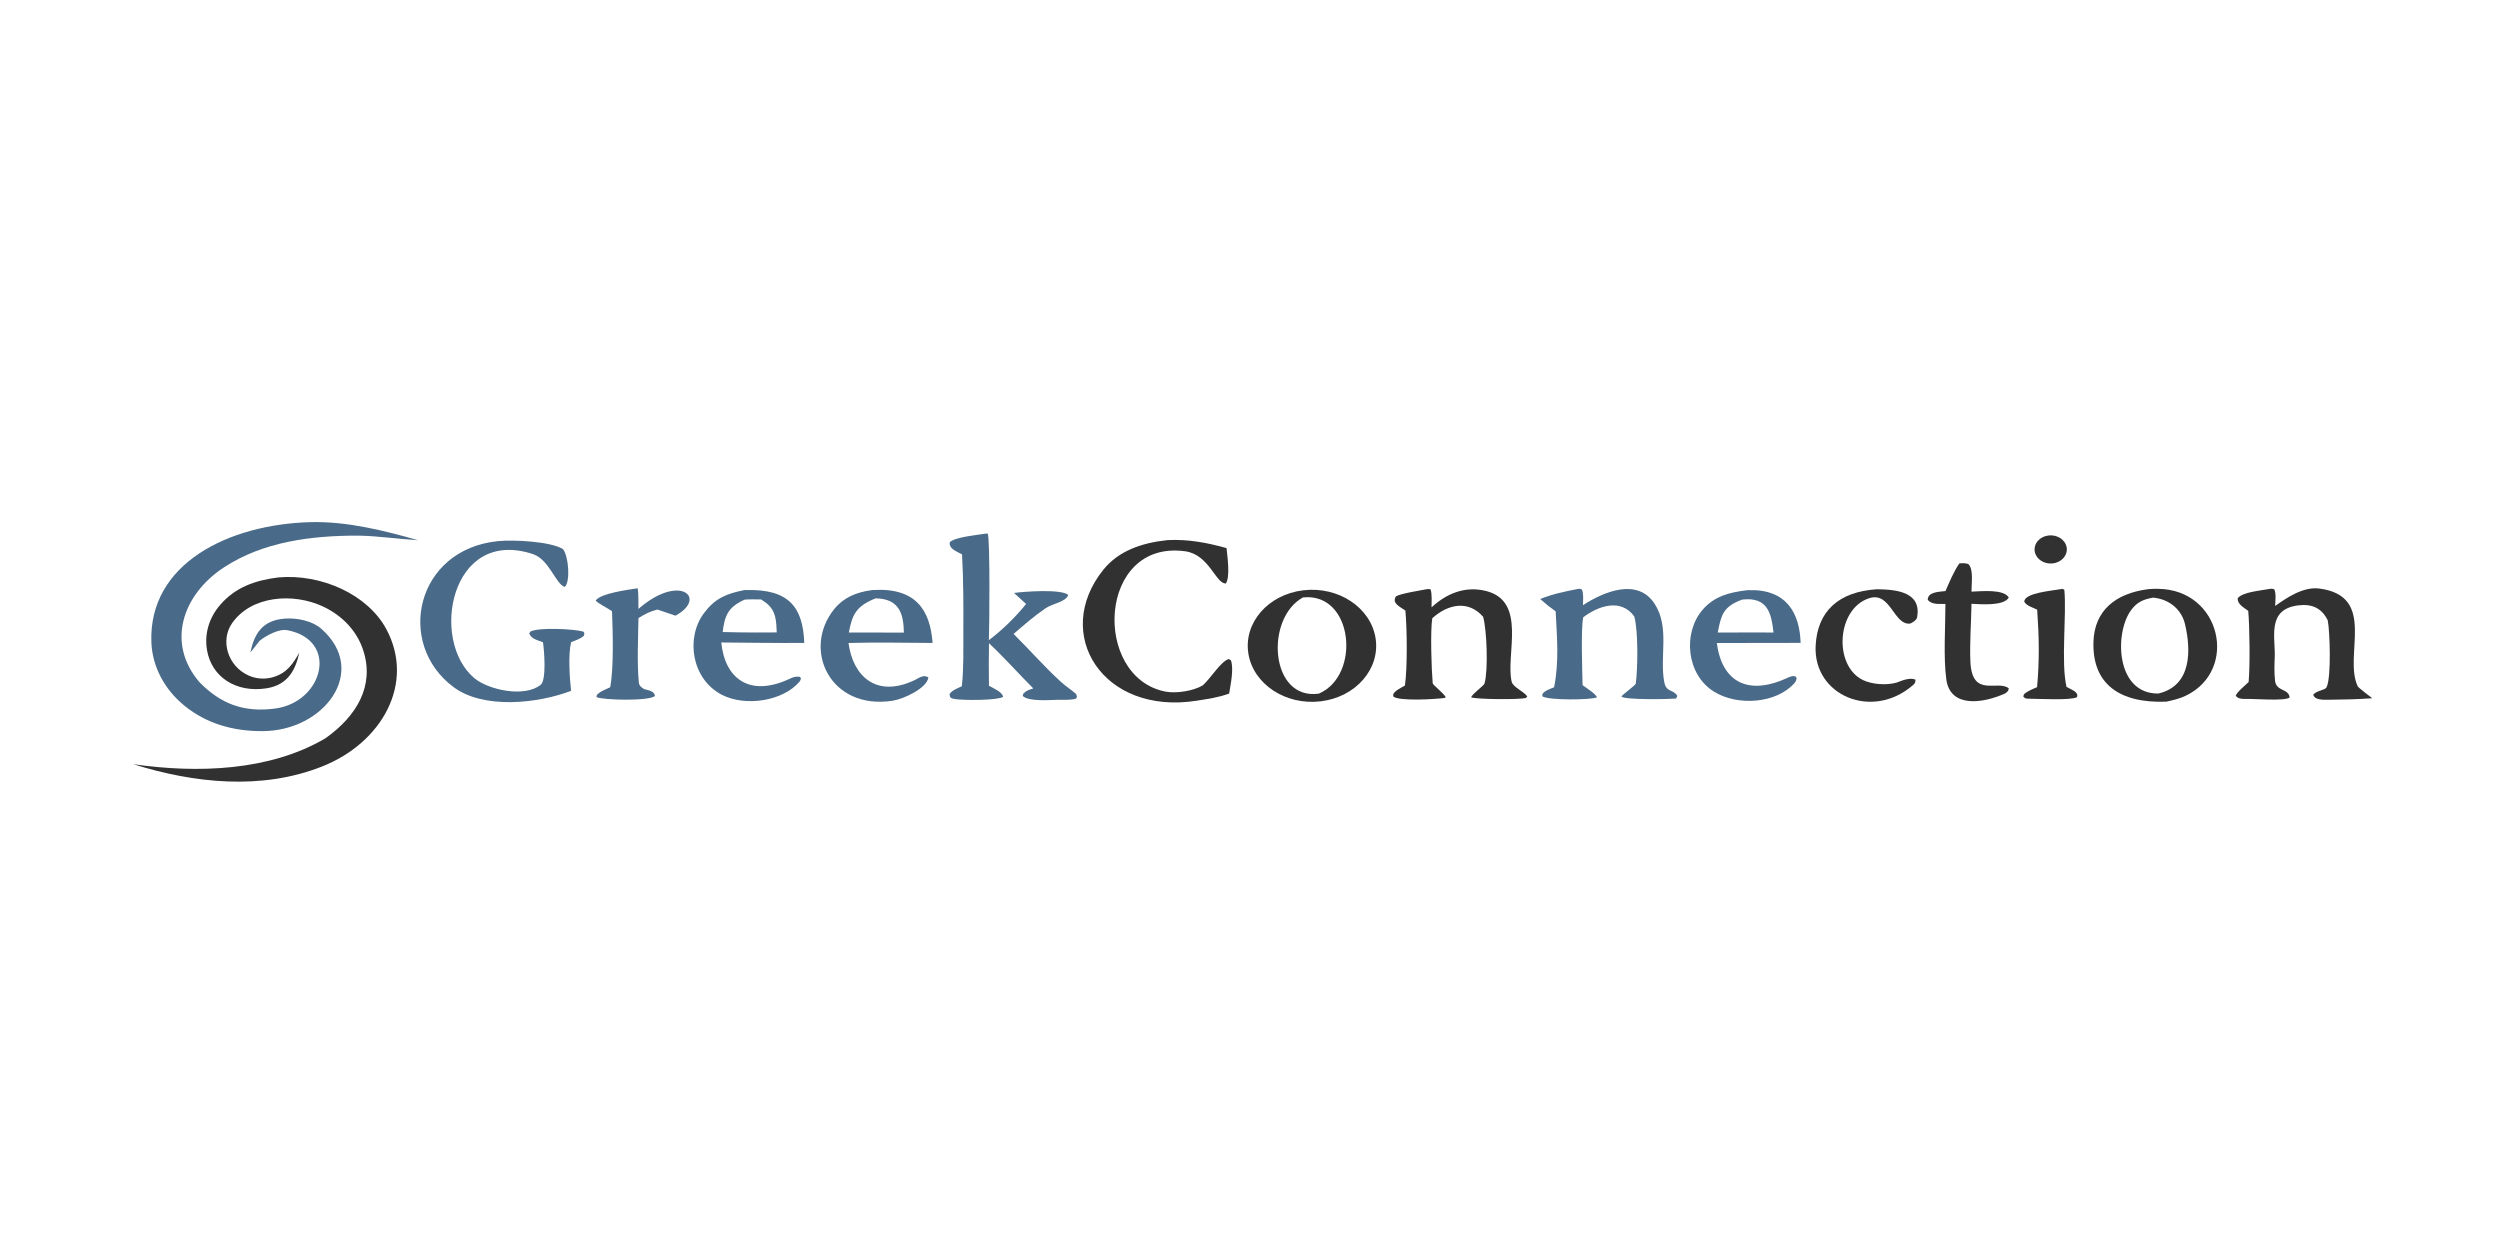 <?xml version="1.0" encoding="utf-8" ?><svg width="400" height="200" xmlns="http://www.w3.org/2000/svg" xmlns:xlink="http://www.w3.org/1999/xlink" viewBox="0 0 400 200"><path fill="#496A88" transform="scale(0.298 0.26)" d="M166.835 321.312C186.54 320.787 205.945 326.448 224.451 332.421C214.339 331.769 202.57 329.79 192.581 329.627C166.984 329.529 141.277 333.406 120.351 349.075C97.626 366.091 89.188 396.185 107.237 419.982C118.32 432.853 130.586 438.686 147.822 436.007C173.618 431.997 182.171 394 154.266 387.805C149.789 386.811 142.977 391.049 139.415 394.301L134.413 401.587C136.415 390.787 140.348 381.53 153.331 380.656C159.784 380.221 167.768 382.146 172.497 386.92C198.236 412.902 174.148 449.83 140.999 449.922C124.856 450.037 110.64 445.068 99.201 434.433C88.257 424.309 81.805 410.235 81.277 395.333C79.656 346.583 123.104 322.609 166.835 321.312Z"/><path fill="#323131" transform="scale(0.298 0.26)" d="M149.435 355.333C172.528 352.974 197.463 365.869 207.424 387.158C222.963 420.369 205.211 457.08 172.894 471.706C140.386 486.418 104.249 481.99 71.573 470.277C106.103 475.98 144.908 474.475 174.692 454.353C191.441 440.79 201.25 422.082 195.016 400.193C191.827 388.731 184.129 379.052 173.68 373.367C157.558 364.584 134.842 366.478 124.528 383.635C118.197 394.166 122.206 410.037 133.636 415.787C137.663 417.812 142.332 418.148 146.608 416.721C154.22 414.158 157.41 408.222 160.705 401.643C158.684 411.979 154.785 421.488 143.04 423.581C126.657 426.5 113.582 416.541 111.162 400.13C109.63 390.197 112.217 380.069 118.324 372.088C126.342 361.492 136.822 357.145 149.435 355.333Z"/><path fill="#323131" transform="scale(0.298 0.26)" d="M699.673 363.268C718.542 360.65 735.957 373.837 738.56 392.713C741.162 411.589 727.964 428.998 709.09 431.586C690.238 434.17 672.857 420.988 670.258 402.133C667.659 383.278 680.824 365.882 699.673 363.268ZM708.085 426.858C730.909 415.707 726.671 364.342 699.574 367.652C679.038 380.569 681.847 431.083 708.085 426.858Z"/><path fill="#323131" transform="scale(0.298 0.26)" d="M1153.48 362.558C1154.97 362.328 1157.14 362.333 1158.71 362.355C1192.58 362.828 1201.96 412.247 1173.8 428.006C1170.26 429.991 1166.93 430.83 1163.05 431.798C1138.24 432.857 1123.13 421.126 1124.02 394.583C1124.64 376.175 1135.35 365.181 1153.48 362.558ZM1158.82 426.79C1177.17 421.929 1176.29 399.322 1173.18 384.176C1171.39 375.47 1165.15 368.785 1156.08 367.767C1150.67 368.838 1147.43 370.544 1144.29 375.34C1135.14 389.335 1135.91 427.061 1158.82 426.79Z"/><path fill="#496A88" transform="scale(0.298 0.26)" d="M267.438 332.994C275.717 332.057 295.463 333.156 302.22 337.876C305.233 341.878 306.407 357.741 303.235 361.175C298.32 359.497 294.963 344.359 286.172 341.004C241.797 324.068 230.56 394.489 254.784 417.414C262.425 424.644 281.766 429.414 290.354 421.368C293.487 418.229 292.176 400.086 291.541 395.232C287.821 393.599 285.502 393.255 284.108 389.789L284.878 388.563C289.801 385.991 307.781 386.993 313.198 388.674C313.985 389.935 313.811 389.368 313.523 391.127C312.167 392.928 308.806 394.192 306.644 395.191C304.971 402.772 305.87 417.432 306.62 425.138C288.43 433.067 259.596 436.467 243.627 422.921C212.161 396.228 223.212 338.03 267.438 332.994Z"/><path fill="#496A88" transform="scale(0.298 0.26)" d="M529.18 328.402L530.292 328.321C531.651 330.5 531.237 388.231 530.93 393.947C538.074 387.848 545.562 379.354 550.916 371.669L544.442 364.892C549.953 364.017 569.925 362.333 573.575 366.133C572.316 370.409 565.08 371.412 561.345 374.335C555.234 379.117 549.677 384.69 544.207 390.124C552.779 399.811 560.696 410.32 569.697 419.69C572.044 422.133 575.079 424.422 577.734 426.997C578.327 428.928 578.401 428.204 577.774 429.91C575.347 430.882 571.032 430.626 568.267 430.633C563.653 430.756 552.164 431.895 549.083 428.222L549.462 426.823C551.298 424.789 552.244 424.608 554.798 423.643C546.606 414.269 539.81 405.347 530.998 395.83C530.876 404.557 530.869 413.286 530.977 422.014C533.533 423.623 538.226 425.874 538.567 428.859C535.215 431.119 517.588 430.984 512.849 430.225C510.446 429.841 509.837 429.166 509.889 427.05C511.225 424.73 513.975 423.621 516.399 422.335C517.486 412.005 517.186 399.387 517.232 388.839C517.302 373.009 517.294 356.954 516.528 341.157C513.407 339.231 509.283 337.618 509.978 333.608C512.972 330.483 524.315 329.266 529.18 328.402Z"/><path fill="#323131" transform="scale(0.298 0.26)" d="M626.792 332.381C637.862 331.717 648.082 333.956 658.534 337.281C658.981 342.352 660.611 354.965 658.184 359.049C652.818 359.441 649.24 341.304 636.394 339.258C589.349 331.763 586.206 416.728 625.72 425.594C631.547 426.901 640.802 425.193 645.769 421.776C649.914 417.608 655.701 406.639 659.81 405.56L660.926 406.433C662.51 411.768 660.748 420.994 659.952 426.814C653.995 429.252 649.099 430.002 642.688 431.174C592.057 440.432 564.685 389.994 592.436 350.561C600.466 339.151 612.68 334.094 626.792 332.381Z"/><path fill="#496A88" transform="scale(0.298 0.26)" d="M468.177 363.139L468.693 363.098C491.642 361.488 499.429 375.359 500.715 395.662C485.539 395.566 470.765 395.202 455.576 395.676C457.924 416.098 470.518 429.784 491.122 418.512C493.647 417.077 495.835 414.975 498.458 416.858C497.82 423.376 485.353 430.141 479.205 431.229C445.769 437.148 430.307 399.64 448.018 374.663C452.888 367.796 459.73 364.407 468.177 363.139ZM455.741 389.268L470.367 389.267L485.301 389.286C485.128 378.433 483.243 368.362 470.075 368.219C459.612 373.101 457.619 378.081 455.741 389.268Z"/><path fill="#496A88" transform="scale(0.298 0.26)" d="M399.519 363.155C399.783 363.138 400.047 363.125 400.312 363.116C423.754 362.308 431.122 373.809 431.817 395.652C417.196 395.781 401.941 395.487 387.276 395.371C389.154 417.614 402.44 429.158 423.706 417.857C425.855 416.644 427.255 416.163 429.528 416.49L430.034 417.578C429.883 418.166 429.718 418.872 429.351 419.373C420.414 431.564 400.08 435.057 387.458 427.487C371.299 417.795 368.102 392.65 377.853 377.492C383.644 368.488 389.58 365.441 399.519 363.155ZM388.003 388.948C394.088 389.128 400.174 389.223 406.262 389.233L417.045 389.181C416.741 382.508 416.879 375.98 411.434 371.121C410.55 370.346 409.64 369.602 408.705 368.889C405.98 368.861 402.371 368.717 399.747 369.023C390.599 373.796 389.122 379.121 388.003 388.948Z"/><path fill="#496A88" transform="scale(0.298 0.26)" d="M938.042 363.208L938.903 363.172C959.394 362.451 966.274 377.549 966.777 395.62L921.774 395.699C924.542 419.771 938.595 428.617 960.41 416.793C962.104 416.089 962.295 415.881 964.003 416.233L964.651 417.243C964.499 418.414 964.226 419.379 963.492 420.334C953.746 432.98 932.9 434.658 920.241 425.613C905.357 415.004 903.522 389.562 914.029 375.402C920.264 366.999 928.254 364.545 938.042 363.208ZM922.264 389.253L940.122 389.216L952.222 389.237C951.145 378.304 949.488 367.019 935.388 368.984C924.987 373.341 924.144 378.65 922.264 389.253Z"/><path fill="#323131" transform="scale(0.298 0.26)" d="M1217.93 362.53C1219.49 362.226 1219.58 362.156 1221.05 362.615C1222.21 365.052 1221.63 369.875 1221.56 372.89C1227.86 367.761 1236.69 360.917 1245.21 362.17C1276.55 366.783 1258.07 403.336 1265.89 422.331C1266.27 423.249 1272.65 428.76 1273.7 429.677C1266.09 430.348 1257.91 430.522 1250.24 430.621C1247.27 430.659 1242.81 430.84 1241.99 427.501C1243.9 424.876 1248.34 424.772 1249.13 423.004C1251.86 416.861 1250.85 387.83 1249.87 382.316L1249.73 381.575C1246.56 374.404 1241.52 371.391 1233.75 372.562C1216.86 375.11 1221.82 392.544 1221.33 404.623C1221.14 409.414 1221.03 414.223 1221.51 418.977C1222.15 425.652 1228.87 423.539 1229.34 429.277C1226.32 431.619 1209.98 429.901 1205.49 430.106C1203.52 430.196 1201.47 429.898 1200.38 428.146C1201.17 425.713 1205.34 421.882 1207.32 419.706C1208.12 409.618 1207.87 385.783 1207.11 375.919C1204.52 373.688 1201.13 371.721 1201.48 368.06C1204.24 364.404 1212.85 363.58 1217.93 362.53Z"/><path fill="#496A88" transform="scale(0.298 0.26)" d="M847.021 362.46C848.279 362.271 848.188 362.265 849.352 362.783C850.352 365.378 849.964 369.531 849.891 372.44C860.978 364.153 879.28 355.282 888.464 371.702C896.665 386.366 890.883 404.385 893.615 420.022C894.697 426.212 898.72 424.227 900.582 428.301L899.894 429.886C896.294 430.263 872.065 430.83 870.517 428.594C872.154 426.484 878.143 421.72 878.271 420.652C879.399 411.281 879.605 387.363 877.416 379.263C870.268 368.059 858.253 372.775 850.043 379.87C848.733 387.592 849.567 412.451 849.697 421.645C851.751 423.342 856.696 426.932 857.454 429.094C854.861 430.768 831.252 431.094 828.124 428.498L828.124 427.089C829.504 424.929 832.031 424.08 834.412 422.944C837.186 407.12 835.95 392.193 835.25 376.218C831.846 373.426 830.02 371.742 826.944 368.617C833.729 365.505 839.788 364.109 847.021 362.46Z"/><path fill="#323131" transform="scale(0.298 0.26)" d="M766.574 362.482C766.931 362.448 767.692 362.609 768.09 362.673C768.937 365.509 768.642 370.628 768.613 373.762C776.282 365.594 786.366 360.337 797.897 363.685C820.044 370.115 808.278 402.947 811.621 419.451C812.335 422.975 818.207 425.41 819.995 428.596L819.245 429.545C815.783 430.552 793.22 430.471 789.878 429.127C790.472 426.952 796.725 422.018 797.073 420.559C799.136 411.929 798.251 387.206 796.3 379.545C788.281 369.067 777.337 371.816 769.007 380.449C767.928 388.045 768.546 411.594 769.227 420.438C769.309 421.505 774.825 426.287 776.227 428.962L775.738 429.498C771.347 430.229 751.111 431.721 748.048 428.585L748.081 427.072C749.273 424.83 752.112 423.32 754.311 421.886C755.693 411.319 755.488 386.82 754.567 375.72C751.341 373.152 747.237 371.225 749.501 367.002C751.985 365.229 763.039 363.261 766.574 362.482Z"/><path fill="#323131" transform="scale(0.298 0.26)" d="M1007.92 362.601C1018.83 362.792 1031.69 364.538 1029.34 379.847C1029.09 381.511 1027.05 383.046 1025.6 383.751C1016.72 384.883 1015.15 363.966 1003.7 368.091C986.122 374.425 984.241 409.564 1000.21 418.477C1005.07 421.19 1012.86 421.821 1018.21 420.091C1021.31 418.809 1025.34 416.724 1028.42 418.229C1028.37 419.698 1028.44 420.255 1027.3 421.402C1005.4 443.566 973.545 428.092 974.838 397.448C975.743 376.01 987.273 364.074 1007.92 362.601Z"/><path fill="#323131" transform="scale(0.298 0.26)" d="M1052.06 346.66C1054.13 346.577 1054.79 346.433 1056.81 347.083C1059.74 350.242 1058.49 359.037 1058.51 364.092C1063.76 363.885 1075.79 362.337 1078.54 367.715C1075.86 373.078 1063.44 371.851 1058.52 371.565C1058.38 382.972 1057.48 395.997 1057.94 407.337C1058.83 429.707 1072.64 418.186 1078.53 423.572C1078.14 425.634 1078.37 424.917 1076.78 426.647C1064.21 433.15 1047.13 435.544 1045.02 418.227C1043.37 404.598 1044.53 385.547 1044.52 371.641C1041.02 371.621 1037.32 372.208 1035.03 369.164C1035.05 364.266 1040.76 364.227 1044.54 363.734C1046.5 358.681 1049.25 350.996 1052.06 346.66Z"/><path fill="#496A88" transform="scale(0.298 0.26)" d="M342.394 362.018C342.863 365.125 342.747 371.377 342.78 374.732C365.051 352.45 380.066 368.103 362.646 378.88L352.961 375.09C348.408 376.56 346.726 377.61 342.808 380.337C342.638 392.643 341.969 407.853 343.012 420.1C343.165 421.895 344.386 423.102 345.865 424.058C348.346 424.845 351.381 425.331 351.654 428.259C348.753 431.572 323.63 430.908 320.265 428.962L320.396 427.801C321.811 425.678 325.233 424.203 327.605 422.94C329.581 411.717 329.047 388.091 328.588 376.081C326.457 374.373 321.024 371.304 319.837 369.604C322.068 365.224 337.411 362.859 342.394 362.018Z"/><path fill="#323131" transform="scale(0.298 0.26)" d="M1106.58 362.538C1107.79 362.332 1107.2 362.254 1108.37 362.957C1109.66 378.772 1106.47 407.813 1109.55 422.709C1112.03 424.391 1116.31 425.819 1115.13 429.039C1111.79 431.147 1094.22 429.995 1088.55 429.957C1086.87 429.595 1087.63 429.967 1086.31 428.612L1086.69 427.28C1088.65 425.189 1091.18 424.144 1093.74 422.862C1095.05 405.862 1094.82 392.036 1093.79 375.188C1091.13 373.696 1088.24 372.866 1086.89 370.404C1086.55 364.854 1101.97 363.51 1106.58 362.538Z"/><path fill="#323131" transform="scale(0.298 0.26)" d="M1098.33 329.885C1102.8 328.407 1107.63 330.775 1109.21 335.215C1110.78 339.655 1108.52 344.54 1104.12 346.211C1101.18 347.325 1097.87 346.763 1095.47 344.743C1093.07 342.722 1091.94 339.559 1092.54 336.475C1093.13 333.392 1095.34 330.87 1098.33 329.885Z"/></svg>